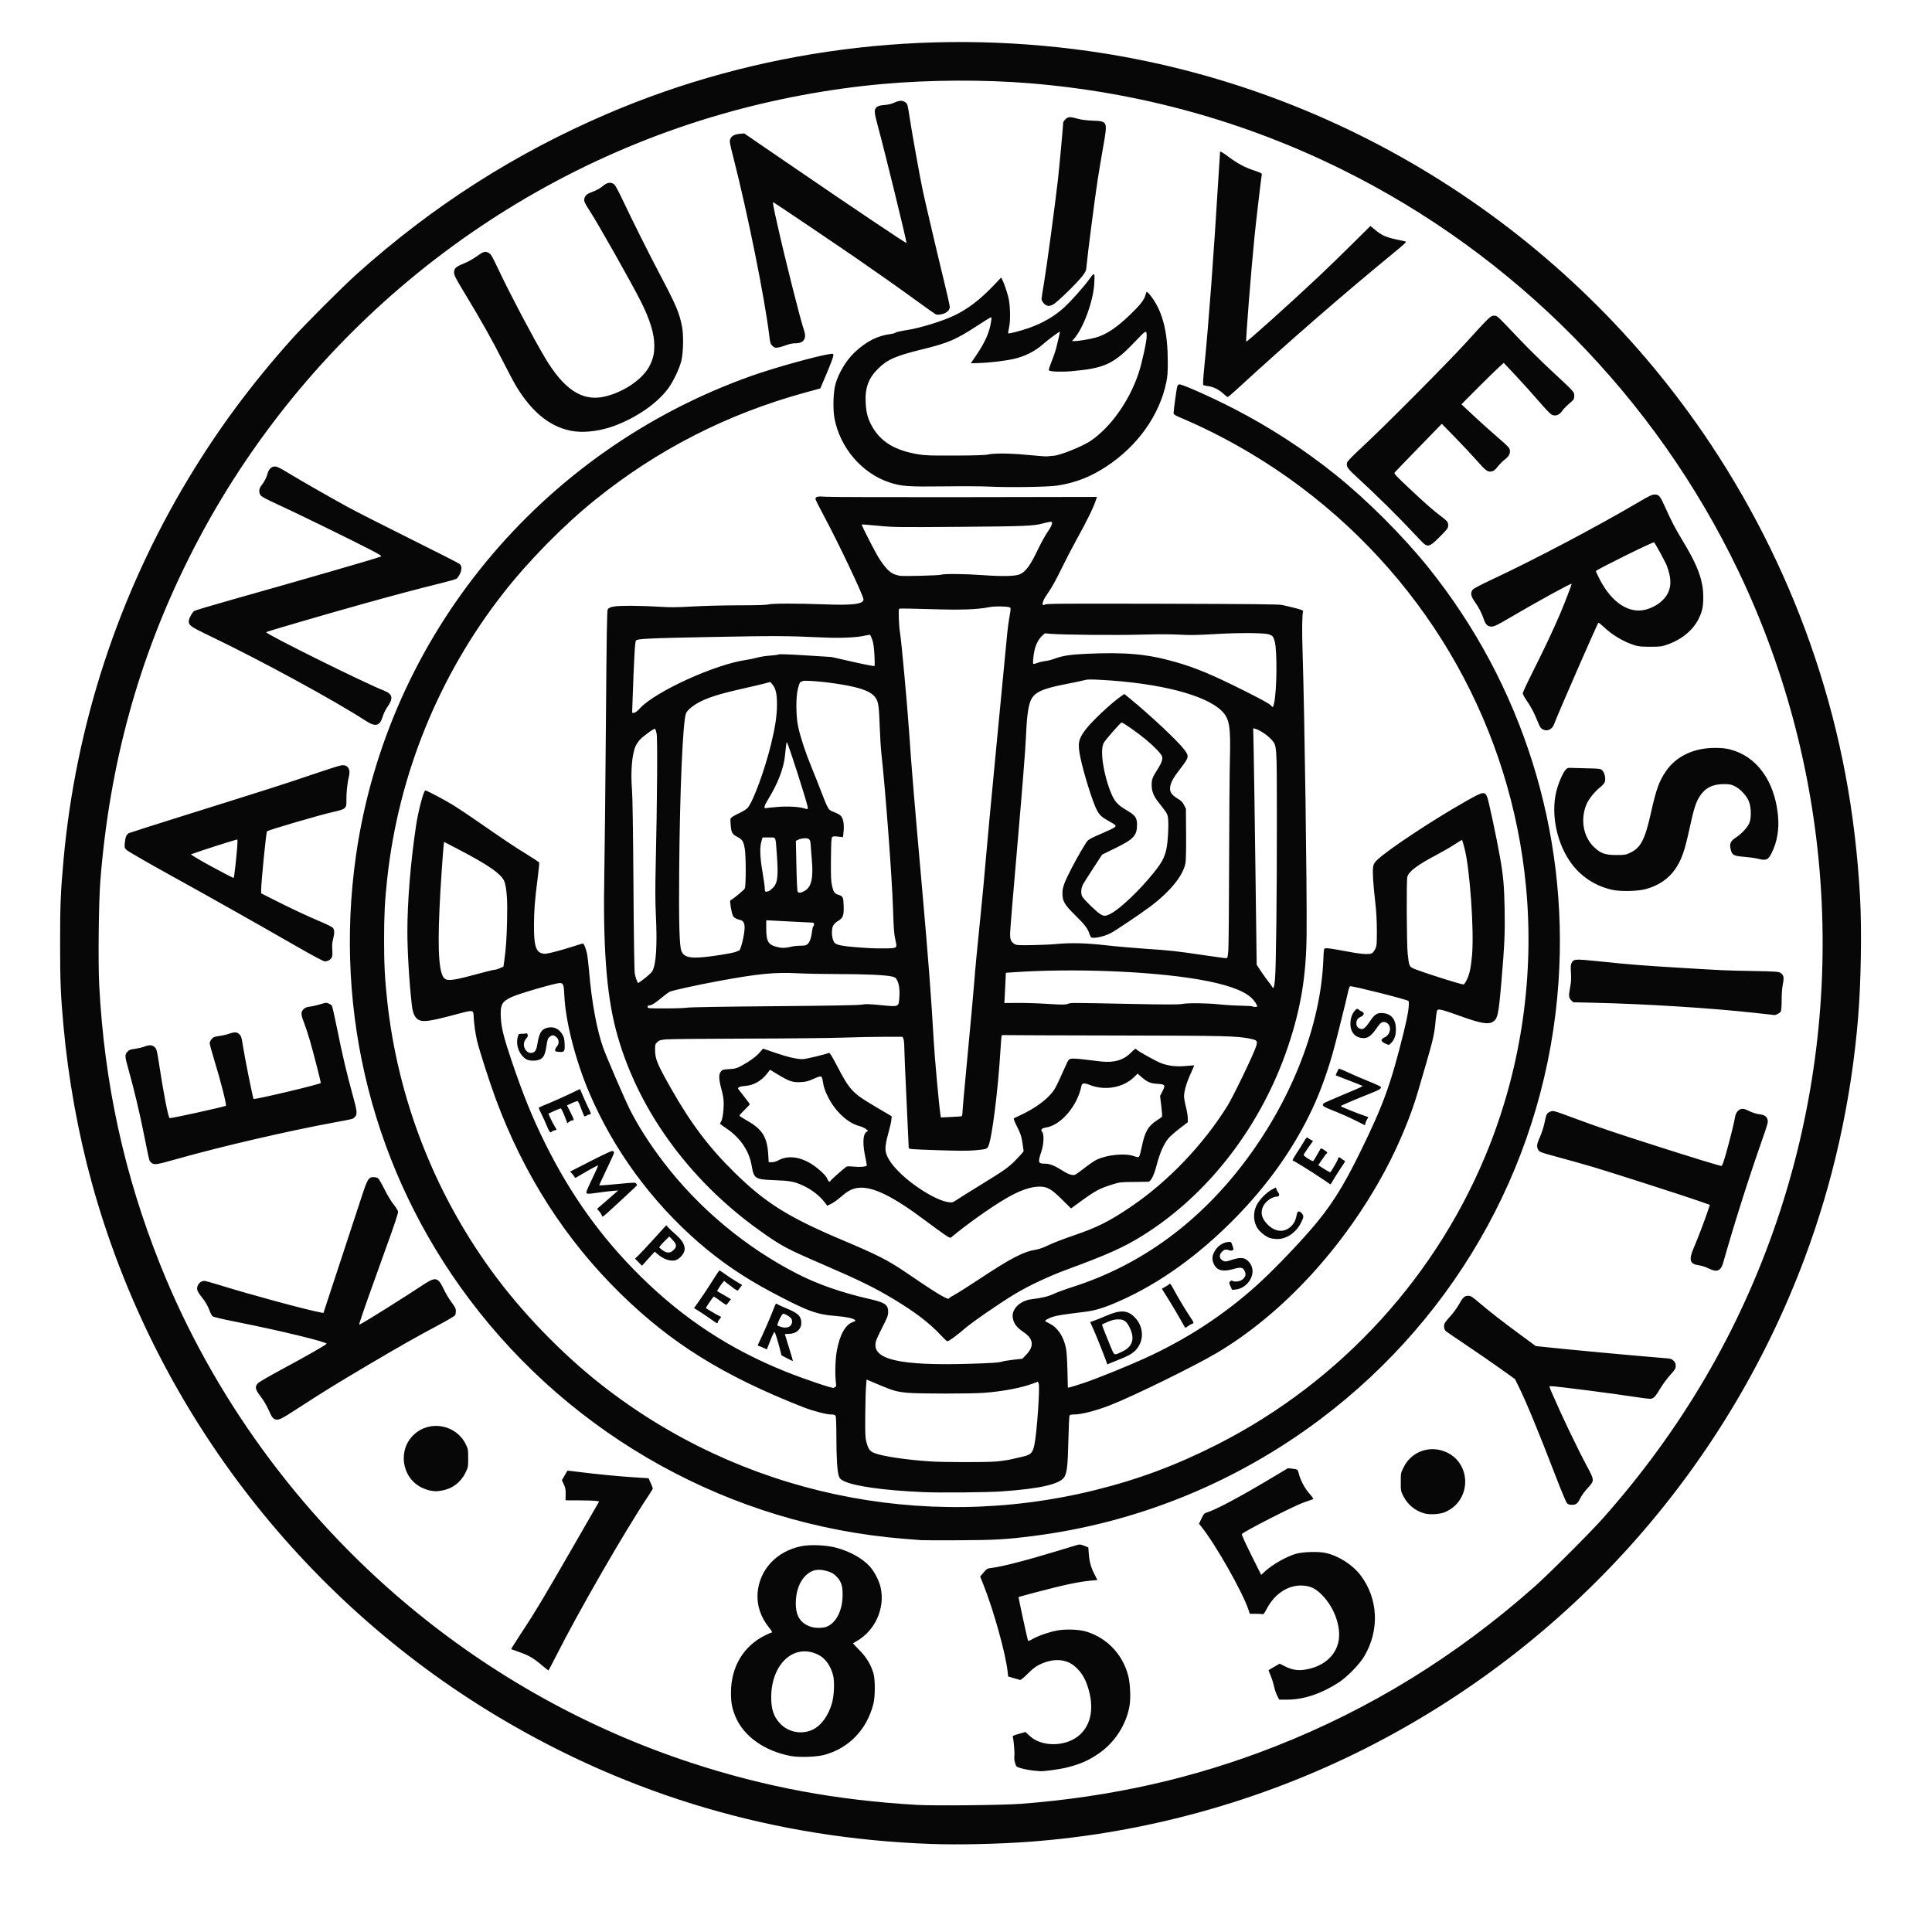 <svg xmlns="http://www.w3.org/2000/svg" width="448" height="444" viewBox="0 0 448 444" fill="none"><path d="M215.912 427.583C179.742 426.289 146.136 416.417 115.477 398.082C69.413 370.534 35.528 325.99 21.278 274.253C18.11 262.75 15.827 250.096 14.72 237.904C14.069 230.73 13.942 227.627 13.938 218.777C13.934 209.884 14.059 206.813 14.724 199.477C17.569 168.12 27.395 138.073 43.649 111.028C50.573 99.507 58.315 89.064 67.71 78.573C70.6 75.347 79.457 66.484 82.699 63.574C100.283 47.795 119.367 35.587 140.847 26.376C175.551 11.494 214.307 6.452 252.502 11.852C311.096 20.134 363.862 53.525 396.784 103.152C406.987 118.533 415.158 135.283 420.933 152.656C426.876 170.535 430.227 188.409 431.317 208.046C431.736 215.602 431.537 227.836 430.862 236C429.266 255.313 425.073 274.139 418.412 291.908C399.929 341.209 363.629 381.689 316.6 405.445C292.413 417.662 265.448 425.134 238.489 427.089C231.262 427.613 222.249 427.81 215.912 427.583ZM236.672 418.281C257.717 416.674 276.916 412.345 295.667 404.98C317.71 396.321 337.675 384.021 355.871 367.888C359.156 364.977 368.857 355.272 371.783 351.971C389.969 331.455 403.345 308.583 411.971 283.254C428.797 233.842 425.622 179.489 403.17 132.551C383.844 92.152 351.201 59.071 311.131 39.278C288.433 28.066 264.172 21.377 238.662 19.299C228.103 18.439 215.585 18.502 204.753 19.469C192.166 20.593 179.354 22.999 167.079 26.543C113.723 41.951 68.808 79.404 43.858 129.293C32.086 152.831 25.416 177.13 23.261 204.324C22.889 209.015 22.735 223.164 22.999 228.297C24.177 251.191 28.789 272.353 37.165 293.293C49.269 323.553 69.181 350.947 94.463 372.12C114.024 388.501 136.356 400.926 160.398 408.804C177.361 414.362 193.967 417.452 212.625 418.523C216.651 418.754 232.579 418.594 236.672 418.281ZM240.132 410.62C239.016 410.54 237.408 410.24 236.459 409.935C235.688 409.687 235.624 409.619 235.376 408.783C235.21 408.222 235.151 407.603 235.218 407.103C235.312 406.39 235.061 403.461 234.845 402.752C234.777 402.527 235.063 402.387 236.278 402.047L237.797 401.623L238.749 402.516C241.62 405.209 247.354 405.069 250.432 402.23C253.119 399.752 253.755 395.732 252.203 391.032C251.56 389.084 250.735 387.76 249.409 386.55C247.297 384.623 244.277 384.431 240.997 386.015C240.19 386.404 239.437 386.991 238.332 388.091C237.346 389.073 236.693 389.597 236.516 389.546C236.364 389.503 235.685 389.307 235.008 389.11L233.776 388.752L233.658 387.67C233.197 383.427 230.408 373.402 228.025 367.422L227.284 365.563L228.078 364.634C228.826 363.758 228.929 363.697 229.874 363.587C232.308 363.303 238.165 361.79 245.409 359.576C247.502 358.936 249.496 358.332 249.84 358.234C250.36 358.087 250.626 358.122 251.416 358.442L252.365 358.828L252.47 360.246C252.61 362.145 252.977 363.475 253.797 365.063L254.48 366.385L253.145 366.502C250.257 366.754 246.841 367.474 240.219 369.225C238.03 369.803 236.214 370.299 236.182 370.327C236.132 370.37 238.097 379.467 238.34 380.316C238.417 380.588 238.542 380.557 239.496 380.029C240.905 379.248 243.221 378.449 245.102 378.094C247.154 377.707 250.285 377.831 251.983 378.366C256.754 379.871 260.305 383.614 261.599 388.503C262.064 390.259 262.23 393.63 261.939 395.432C261.225 399.865 258.472 404.127 254.663 406.696C252.319 408.278 250.414 409.102 247.327 409.869C245.598 410.298 241.745 410.814 241.084 410.704C240.988 410.688 240.56 410.65 240.132 410.62ZM183.374 407.189C177.249 406.027 172.463 402.627 170.554 398.082C169.736 396.134 169.484 394.774 169.501 392.388C169.542 386.493 172.385 381.731 177.346 379.247C178.122 378.858 178.867 378.541 179.003 378.541C179.148 378.541 178.857 378.054 178.298 377.362C176.399 375.01 175.483 372.267 175.67 369.488C176.036 364.041 180.054 359.699 185.8 358.539C187.874 358.12 191.496 358.266 193.776 358.86C197.053 359.713 200.027 361.364 201.719 363.269C202.816 364.503 203.901 366.649 204.234 368.242C205.232 373.015 202.907 378.117 198.611 380.579C198.183 380.825 197.812 381.039 197.787 381.055C197.762 381.071 198.428 381.778 199.267 382.625C200.902 384.276 201.904 385.919 202.528 387.974C202.957 389.387 202.962 393.34 202.536 395.047C201.042 401.046 196.818 405.433 191.086 406.942C189.265 407.421 185.271 407.549 183.374 407.189ZM188.502 401.05C190.464 400.083 192.078 397.853 192.913 394.953C193.433 393.151 193.559 389.913 193.168 388.419C192.597 386.237 191.381 384.546 189.804 383.742C184.28 380.922 178.907 385.664 178.832 393.426C178.805 396.262 179.373 398.01 180.838 399.601C182.777 401.706 185.951 402.306 188.502 401.05ZM191.562 377.255C193.819 376.449 195.343 373.55 195.389 369.973C195.417 367.727 195.073 366.676 193.937 365.539C193.299 364.901 192.863 364.642 191.954 364.361C189.815 363.7 188.344 363.953 186.957 365.221C185.423 366.624 184.553 368.949 184.532 371.703C184.509 374.752 185.62 376.461 188.145 377.26C189.055 377.548 190.749 377.545 191.562 377.255ZM296.159 393.209C295.906 392.71 295.572 391.717 295.416 391.003C295.26 390.289 294.904 389.165 294.624 388.505C294.344 387.845 294.133 387.292 294.155 387.276C294.177 387.259 294.767 386.916 295.465 386.512L296.734 385.778L297.973 386.404C299.494 387.173 300.855 387.417 302.398 387.196C306.535 386.606 309.445 384.31 310.3 380.964C311.142 377.665 309.574 372.945 306.636 369.937C305.062 368.325 303.912 367.758 302.028 367.665C298.718 367.502 295.569 369.548 293.751 373.045C293.236 374.035 292.969 374.384 292.782 374.312C292.64 374.258 291.914 374.213 291.168 374.213H289.812L289.513 373.312C288.139 369.174 281.901 358.162 278.593 354.035L278.028 353.33L278.606 352.122C279.14 351.008 279.243 350.897 279.934 350.69C281.913 350.097 287.598 347.063 294.784 342.767L298.659 340.449L299.65 340.561C300.195 340.623 300.716 340.723 300.807 340.783C300.898 340.844 301.069 341.28 301.186 341.752C301.558 343.256 302.493 345.017 303.604 346.309C304.644 347.518 304.667 347.564 304.282 347.702C304.063 347.781 303.144 348.107 302.24 348.426C299.977 349.224 288.77 354.948 287.972 355.712C287.864 355.816 288.641 357.552 290.125 360.53L292.447 365.185L293.361 364.349C295.139 362.723 298.44 360.866 300.597 360.277C302.223 359.833 305.715 359.74 307.365 360.097C310.363 360.744 313.618 362.816 315.477 365.26C319.611 370.693 319.94 378.035 316.321 384.114C315.233 385.943 312.361 388.883 310.458 390.118C306.405 392.748 302.301 394.119 298.485 394.118L296.618 394.118L296.159 393.209ZM125.473 385.994C123.617 384.431 122.521 383.81 120.241 383.028C119.337 382.718 118.567 382.44 118.53 382.411C118.493 382.382 119.554 380.701 120.886 378.675C124.142 373.727 125.82 370.928 132.901 358.635L138.933 348.163L138.28 348.043C137.921 347.977 136.168 347.919 134.384 347.913L131.14 347.903L131.166 346.547C131.187 345.419 131.116 345.026 130.742 344.208L130.292 343.226L130.922 342.146C131.269 341.552 131.563 341.048 131.575 341.025C131.587 341.003 132.798 341.138 134.266 341.325C138.282 341.838 143.287 342.325 147.036 342.566L150.39 342.782L150.886 343.888C151.158 344.496 151.381 345.067 151.381 345.157C151.381 345.247 150.927 345.999 150.372 346.828C145.025 354.813 134.13 373.716 128.927 384.036C128.003 385.868 127.209 387.362 127.161 387.355C127.113 387.348 126.354 386.736 125.473 385.994ZM213.663 357.141C213.139 357.106 211.232 356.956 209.424 356.807C169.509 353.536 132.826 333.259 108.752 301.163C86.661 271.708 77.319 235.097 82.54 198.439C89.784 147.591 125.264 104.547 174.27 87.154C179.483 85.304 189.673 82.465 192.402 82.103C193.247 81.99 193.248 81.991 193.235 82.489C193.228 82.763 192.547 84.58 191.721 86.527L190.221 90.067L186.674 91.039C168.678 95.971 152.497 104.232 138.06 115.858C130.669 121.81 122.549 130.062 116.653 137.613C101.722 156.737 92.419 179.627 89.794 203.701C89.236 208.816 89.061 212.219 89.061 217.912C89.061 223.624 89.236 227.006 89.801 232.187C92.249 254.631 100.553 276.153 113.844 294.505C120.777 304.077 130.085 313.745 139.444 321.095C171.661 346.395 213.861 355.418 253.837 345.554C263.904 343.07 272.702 339.792 282.172 334.995C311.006 320.391 333.667 295.517 345.424 265.565C352.842 246.666 355.765 225.993 353.875 205.788C350.439 169.04 331.632 135.527 301.855 113.089C293.279 106.628 283.573 101.012 273.911 96.924C272.466 96.312 272.138 96.106 272.138 95.811C272.139 95.078 272.845 89.981 273.003 89.563C273.098 89.313 273.305 89.132 273.495 89.132C274.285 89.132 281.161 92.207 286.237 94.83C294.563 99.133 302.485 104.287 309.766 110.139C317.015 115.965 325.426 124.38 331.241 131.626C353.007 158.743 363.74 192.903 361.399 227.605C358.686 267.838 338.62 304.694 306.133 329.121C286.562 343.835 263.54 353.172 239.354 356.202C233.136 356.981 230.762 357.117 222.572 357.162C218.195 357.186 214.186 357.176 213.663 357.141ZM330.285 350.93C328.136 350.325 326.399 348.894 325.402 346.906C324.834 345.774 324.817 345.679 324.817 343.654C324.817 341.591 324.824 341.553 325.468 340.251C327.344 336.452 331.789 334.966 335.629 336.854C340.601 339.297 341.211 346.283 336.75 349.675C336.277 350.035 335.465 350.489 334.945 350.685C333.684 351.161 331.511 351.275 330.285 350.93ZM363.351 348.552C363.15 348.338 361.998 345.593 360.791 342.451C356.866 332.232 353.909 325.065 352.188 321.594L351.287 319.776L347.827 317.305C345.924 315.946 342.381 313.503 339.955 311.876C337.529 310.249 335.416 308.806 335.26 308.669C334.884 308.338 334.733 307.508 334.947 306.944C335.042 306.693 335.645 305.926 336.286 305.239C336.928 304.552 337.832 303.312 338.297 302.485C339.25 300.785 339.588 300.476 340.497 300.476C341.051 300.476 341.382 300.688 343.028 302.093C345.384 304.105 348.397 306.447 352.744 309.646L356.104 312.118L357.415 312.267C362.006 312.787 379.41 314.407 386.224 314.949C387.424 315.044 387.662 315.12 388.084 315.543C388.455 315.914 388.569 316.192 388.569 316.728C388.569 317.355 388.435 317.577 387.284 318.856C386.577 319.641 385.585 320.978 385.078 321.828C383.819 323.941 383.4 324.363 382.57 324.361C382.206 324.36 380.702 324.17 379.227 323.938C374.17 323.144 360.73 321.423 359.56 321.421C359.197 321.42 359.207 321.474 359.875 323.022C362.14 328.271 365.729 335.774 368.037 340.086C369.747 343.28 369.748 343.34 368.171 345.042C367.514 345.751 366.76 346.773 366.496 347.313C365.837 348.661 365.495 348.942 364.519 348.942C363.911 348.942 363.628 348.848 363.351 348.552ZM214.009 345.996C204.928 345.592 198.051 344.627 195.647 343.42C194.913 343.051 194.709 342.846 194.514 342.28C194.145 341.21 193.946 338.024 193.943 333.136C193.941 330.392 193.871 328.538 193.761 328.333C193.622 328.072 193.395 327.998 192.735 327.998C191.635 327.998 188.434 327.16 186.242 326.297C167.716 319.01 155.68 311.528 143.875 299.961C131.122 287.466 121.501 272.456 114.971 254.867C113.612 251.206 111.183 243.663 110.635 241.4C110.246 239.794 109.91 237.371 109.817 235.498C109.75 234.162 109.678 234.156 105.851 235.185C99.826 236.806 98.146 237.055 97.065 236.487C96.222 236.045 95.711 234.949 95.505 233.144C94.9 227.835 94.468 220.733 94.465 216.076C94.461 209.06 95.198 200.018 96.463 191.546C96.988 188.029 98.235 183.293 98.636 183.293C98.978 183.293 103.221 185.539 105.19 186.762C106.284 187.442 108.601 188.985 110.34 190.19C117.448 195.118 119.076 196.209 121.947 197.968C123.598 198.98 124.986 199.902 125.03 200.016C125.074 200.131 124.913 201.77 124.671 203.659C124.005 208.87 123.831 211.118 123.821 214.623C123.807 219.142 124.231 220.636 125.645 221.06C126.256 221.243 126.582 221.209 128.351 220.778C129.457 220.508 131.413 219.947 132.697 219.532C133.982 219.117 135.089 218.777 135.158 218.777C135.382 218.777 135.807 219.776 136.074 220.929C136.218 221.549 136.451 223.441 136.592 225.134C137.189 232.295 138.406 238.896 139.889 243.013C140.683 245.217 144.875 254.923 146.018 257.203C147.914 260.987 150.589 265.188 153.733 269.32C161.963 280.137 172.929 289.294 185.031 295.455C189.67 297.816 195.176 299.734 201.439 301.17C205.327 302.062 205.978 302.518 205.951 304.33C205.94 305.046 205.721 305.607 204.628 307.722C203.907 309.116 203.229 310.588 203.12 310.994C201.986 315.222 208.405 316.753 225.081 316.233C229.82 316.085 231.6 315.97 232.216 315.772C232.667 315.627 233.943 315.411 235.051 315.291L237.067 315.073L237.977 314.125C239.85 312.175 239.655 310.452 237.387 308.927C235.78 307.846 235.104 306.969 234.856 305.645C234.472 303.596 236.489 301.592 239.267 301.262C241.55 300.991 243.135 300.606 244.323 300.036C245.015 299.704 247.054 298.959 248.853 298.382C264.713 293.291 278.342 283.272 289.091 268.801C299.731 254.477 306.248 237.539 306.857 222.625C306.965 219.995 306.967 219.981 307.393 219.874C307.632 219.814 309.484 220.088 311.58 220.492C315.504 221.249 317.442 221.412 318.13 221.043C318.353 220.923 318.703 220.461 318.908 220.017C319.252 219.273 319.28 218.94 319.271 215.748C319.264 213.351 319.144 211.276 318.88 209.002C318.41 204.941 318.242 202.137 318.405 201.05C318.504 200.388 318.681 200.069 319.281 199.469C321.544 197.205 332.376 190.037 340.128 185.675C343.929 183.536 344.271 183.472 344.854 184.797C345.16 185.491 347.061 194.423 347.814 198.699C348.595 203.134 348.796 205.349 348.898 210.672C349.003 216.184 348.87 219.25 348.169 227.432C347.493 235.326 347.298 236.247 346.152 236.947C345.056 237.615 343.235 237.286 338.501 235.569C334.704 234.191 333.583 233.898 333.301 234.21C333.184 234.339 333.004 235.447 332.896 236.707C332.654 239.529 332.296 241.163 330.791 246.299C330.136 248.536 329.239 251.613 328.797 253.136C327.198 258.657 324.383 265.444 321.29 271.234C311.726 289.14 297.419 304.676 282.172 313.715C277.115 316.713 262.989 323.649 257.664 325.749C254.173 327.126 250.797 327.998 248.959 327.998C248.332 327.998 248.095 328.072 247.997 328.301C247.925 328.467 247.808 331.057 247.738 334.056C247.605 339.679 247.439 341.267 246.863 342.396C245.995 344.099 241.361 345.194 232.347 345.825C228.795 346.073 218.007 346.174 214.009 345.996ZM230.864 338.908C231.999 338.82 233.595 338.592 234.411 338.403C235.226 338.213 236.433 337.935 237.093 337.787C239.045 337.346 239.471 336.916 239.866 334.989C240.462 332.08 241.193 321.418 240.842 320.761L240.648 320.399L239.568 320.805C236.877 321.817 232.543 322.644 228.195 322.973C225.189 323.201 213.134 323.201 210.56 322.973C207.97 322.744 207.169 322.521 203.783 321.092L200.947 319.894L200.81 321.653C200.734 322.62 200.656 325.631 200.637 328.344C200.606 332.62 200.642 333.426 200.91 334.397C201.375 336.084 201.686 336.509 202.775 336.944C204.65 337.693 209.973 338.488 215.739 338.879C218.738 339.083 228.367 339.101 230.864 338.908ZM193.702 321.594C193.915 321.594 193.934 321.413 193.819 320.512C193.593 318.746 193.695 315.19 194.025 313.347C194.715 309.485 196.03 307.13 197.826 306.537C198.307 306.378 198.411 306.277 198.27 306.108C197.948 305.72 196.172 305.337 193.854 305.157C189.299 304.803 187.209 304.026 178.82 299.573C172.542 296.24 167.177 292.59 162.108 288.2C151.075 278.648 142.219 266.532 136.606 253.309C133.436 245.841 131.14 236.873 130.866 230.894C130.749 228.334 130.614 227.951 129.828 227.951C128.789 227.951 120.435 230.37 118.685 231.177C116.342 232.258 115.974 232.962 116.14 236.049C116.264 238.363 116.86 240.74 118.624 245.953C121.269 253.769 123.392 259.012 126.3 264.906C132.284 277.036 139.424 286.997 148.639 296.071C158.582 305.861 169.324 312.902 182.176 318.053C186.648 319.845 193.328 322.095 193.391 321.83C193.421 321.7 193.562 321.594 193.702 321.594ZM182.522 314.97L181.225 314.294L180.861 312.881C180.284 310.642 179.757 308.98 179.59 308.877C179.505 308.824 179.073 309.71 178.629 310.845L177.822 312.91L176.928 312.493C176.437 312.264 175.936 312.076 175.815 312.075C175.667 312.074 175.736 311.796 176.03 311.217C176.7 309.893 178.515 305.758 179.187 304.025C179.944 302.069 179.874 302.164 180.335 302.467C180.55 302.608 181.491 303.035 182.427 303.416C185.07 304.492 185.809 305.222 185.809 306.76C185.809 308.243 184.601 309.304 182.914 309.304C182.413 309.304 182.003 309.343 182.003 309.39C182.003 309.438 182.435 310.849 182.963 312.526C183.491 314.203 183.9 315.592 183.872 315.611C183.843 315.631 183.236 315.343 182.522 314.97ZM183.226 307.476C183.695 307.051 183.816 306.254 183.486 305.751C183.209 305.327 182.045 304.631 181.615 304.631C181.268 304.631 179.979 307.382 180.316 307.403C180.34 307.404 180.671 307.521 181.052 307.663C181.856 307.962 182.776 307.883 183.226 307.476ZM164.682 305.784C163.861 305.197 162.682 304.406 162.06 304.025L160.93 303.332L162.383 301.276C163.183 300.145 164.479 298.18 165.264 296.909C166.05 295.638 166.754 294.596 166.829 294.595C166.905 294.593 167.411 294.92 167.954 295.322C168.497 295.725 169.652 296.487 170.52 297.018L172.099 297.982L171.731 298.425C171.529 298.669 171.286 298.993 171.19 299.145C171.043 299.381 170.789 299.246 169.46 298.227L167.903 297.032L167.471 297.549C167.233 297.833 166.868 298.362 166.66 298.724L166.281 299.383L167.89 300.319L169.499 301.255L169.134 301.708C168.933 301.957 168.69 302.284 168.595 302.435C168.447 302.67 168.222 302.56 167.038 301.682C166.277 301.118 165.598 300.654 165.53 300.652C165.387 300.649 163.605 303.245 163.693 303.329C163.89 303.516 166.704 305.158 166.976 305.244C167.289 305.343 167.283 305.377 166.87 305.869C166.629 306.154 166.433 306.499 166.433 306.634C166.433 307.005 166.299 306.94 164.682 305.784ZM148.064 292.687L147.254 291.871L148.119 291.024C148.594 290.558 149.97 289.092 151.177 287.765C152.384 286.438 153.626 285.075 153.937 284.736L154.503 284.119L154.975 284.646C155.235 284.935 156.011 285.667 156.701 286.271C158.26 287.638 158.918 288.826 158.731 289.934C158.573 290.873 157.404 292.094 156.5 292.263C155.292 292.49 153.831 291.967 152.506 290.835L151.814 290.243L151.209 290.905C150.875 291.269 150.214 292.002 149.738 292.535L148.873 293.504L148.064 292.687ZM156.174 289.884C156.986 289.096 156.94 288.546 155.974 287.528L155.204 286.716L153.993 287.914C153.327 288.573 152.825 289.182 152.878 289.267C152.93 289.352 153.288 289.65 153.674 289.929C154.64 290.629 155.42 290.615 156.174 289.884ZM139.527 281.771C139.465 281.574 139.196 281.165 138.93 280.862L138.446 280.311L140.113 278.879C141.03 278.091 142.13 277.132 142.558 276.747L143.337 276.048L141.953 276.165C141.192 276.23 139.596 276.424 138.406 276.597C136.689 276.847 136.198 276.867 136.024 276.698C135.847 276.526 136.095 275.881 137.29 273.405C138.108 271.711 138.737 270.285 138.688 270.236C138.615 270.163 135.861 271.683 133.842 272.911C133.435 273.158 133.327 273.17 133.258 272.977C133.211 272.846 132.957 272.497 132.693 272.201L132.213 271.664L137.065 269.193C140.828 267.277 141.969 266.767 142.151 266.917C142.28 267.025 142.385 267.208 142.385 267.325C142.385 267.442 141.772 268.815 141.021 270.376C140.271 271.937 139.497 273.584 139.301 274.037L138.945 274.859L139.497 274.859C139.801 274.859 141.684 274.701 143.682 274.509C147.123 274.177 147.327 274.175 147.534 274.459C147.655 274.623 147.733 274.805 147.708 274.862C147.682 274.919 146.231 276.285 144.483 277.898C139.283 282.694 139.713 282.358 139.527 281.771ZM126.824 261.141C126.506 260.356 125.945 259.111 125.579 258.376C125.212 257.64 124.912 256.978 124.912 256.904C124.912 256.83 125.399 256.583 125.993 256.356C127.406 255.816 131.684 253.908 133.24 253.124C133.912 252.785 134.485 252.532 134.512 252.562C134.54 252.592 134.845 253.305 135.192 254.146C135.538 254.987 136.092 256.212 136.422 256.868C137.107 258.229 137.142 258.415 136.715 258.415C136.546 258.415 136.228 258.541 136.008 258.695C135.789 258.849 135.551 258.907 135.481 258.825C135.41 258.742 135.086 257.944 134.76 257.052C134.434 256.159 134.072 255.392 133.954 255.347C133.837 255.301 133.231 255.503 132.608 255.795L131.476 256.325L132.26 257.886C133.139 259.637 133.178 259.8 132.721 259.8C132.543 259.8 132.21 259.947 131.981 260.128L131.565 260.455L130.899 258.743C130.533 257.801 130.136 257.03 130.016 257.03C129.897 257.03 129.206 257.301 128.48 257.632L127.161 258.233L127.598 259.22C127.838 259.763 128.266 260.584 128.549 261.045C128.832 261.505 129.064 261.914 129.064 261.952C129.064 261.991 128.831 262.074 128.547 262.136C128.263 262.199 127.986 262.322 127.931 262.41C127.677 262.822 127.356 262.454 126.824 261.141ZM122.057 245.635C120.387 244.616 119.531 242.338 120.077 240.37C120.25 239.747 120.287 239.721 121.013 239.721C121.429 239.721 121.883 239.678 122.021 239.625C122.372 239.49 122.522 240.345 122.195 240.616C122.059 240.729 121.837 241.037 121.7 241.301C120.998 242.659 122.107 244.455 123.441 244.12C124.148 243.942 124.404 243.456 124.674 241.777C125.08 239.253 125.732 238.423 127.46 238.228C128.596 238.1 129.66 238.675 130.35 239.789C130.778 240.48 130.868 240.831 130.927 242.026C131.015 243.823 130.882 244.016 129.626 243.915C128.856 243.853 128.718 243.789 128.718 243.494C128.718 243.303 128.92 242.906 129.168 242.612C129.731 241.942 129.65 241.045 128.974 240.457C128.407 239.964 127.992 239.964 127.418 240.458C127.029 240.793 126.927 241.097 126.708 242.573C126.418 244.522 126.055 245.262 125.186 245.674C124.375 246.059 122.719 246.038 122.057 245.635ZM251.464 320.636C254.37 319.665 261.829 316.642 265.65 314.885C275.343 310.431 283.681 304.983 291.402 298.061C294.683 295.12 299.944 289.711 303.702 285.417C308.47 279.969 311.374 275.419 315.576 266.81C320.832 256.044 322.499 251.432 325.491 239.375C326.494 235.337 326.908 232.609 326.596 232.109C326.406 231.805 313.479 228.543 313.076 228.697C312.955 228.744 312.758 229.237 312.638 229.794C312.09 232.337 309.641 242.129 309.009 244.309C307.353 250.019 305.667 254.445 303.449 258.904C299.351 267.145 293.714 274.969 286.67 282.196C278.152 290.936 268.931 297.578 259.607 301.693C256.05 303.263 254.059 303.881 251.55 304.191C246.366 304.834 245.268 305.004 244.161 305.341C243.151 305.649 242.148 306.248 242.391 306.4C242.433 306.426 242.857 306.642 243.333 306.88C245.211 307.817 246.555 309.775 247.136 312.42C247.333 313.315 247.452 314.971 247.52 317.751L247.618 321.784L248.157 321.673C248.453 321.611 249.941 321.145 251.464 320.636ZM256.386 315.313C255.674 313.363 254.011 309.241 253.394 307.895L252.787 306.572L253.855 306.188C254.443 305.977 255.547 305.531 256.308 305.196C259.733 303.69 261.396 303.743 263.072 305.409C265.001 307.328 265.35 310.193 263.919 312.363C263.16 313.514 262.147 314.201 259.87 315.108C258.863 315.51 257.755 315.963 257.408 316.114L256.778 316.39L256.386 315.313ZM260.114 313.47C262.628 312.315 263.234 310.456 261.949 307.843C261.212 306.346 260.615 305.925 259.249 305.939C258.481 305.947 257.862 306.098 256.87 306.518C256.133 306.831 255.529 307.121 255.529 307.163C255.529 307.302 256.744 310.39 257.547 312.296C258.438 314.406 258.257 314.323 260.114 313.47ZM273.715 305.951C273.118 304.869 271.906 302.825 271.021 301.409L269.413 298.835L270.126 298.431C270.519 298.208 270.961 297.917 271.109 297.784C271.346 297.571 271.456 297.689 272.048 298.793C273.046 300.652 274.849 303.683 275.805 305.107C276.889 306.723 276.922 306.822 276.432 306.972C276.211 307.039 275.782 307.28 275.48 307.507C275.177 307.734 274.9 307.919 274.864 307.919C274.828 307.919 274.311 307.034 273.715 305.951ZM285.336 298.283C284.986 297.528 284.977 297.434 285.228 297.156C285.445 296.916 285.576 296.892 285.852 297.04C286.395 297.33 287.666 297.114 288.17 296.645C288.824 296.036 288.96 295.544 288.667 294.843C288.268 293.887 287.77 293.767 286.151 294.235C283.599 294.972 282.22 294.65 281.492 293.145C280.988 292.103 281.034 291.223 281.649 290.15C282.351 288.925 283.551 288.107 284.82 287.989C285.476 287.928 285.481 287.932 285.791 288.843C286.09 289.723 286.091 289.765 285.792 289.925C285.592 290.032 285.32 290.029 285.026 289.918C284.289 289.637 283.906 289.714 283.37 290.251C282.709 290.912 282.689 291.659 283.32 292.155C283.882 292.598 284.278 292.604 285.485 292.189C287.546 291.479 288.606 291.555 289.487 292.475C290.517 293.551 290.73 294.99 290.069 296.41C289.404 297.839 288.011 298.867 286.531 299.022L285.718 299.107L285.336 298.283ZM294.384 287.049C293.656 286.782 292.811 286.191 292.098 285.449C290.719 284.014 290.402 281.547 291.342 279.559C291.961 278.249 293.597 276.554 294.931 275.842L295.839 275.356L296.024 275.843C296.126 276.111 296.322 276.455 296.461 276.608C296.761 276.94 296.609 277.455 296.21 277.456C294.997 277.46 293.44 278.551 292.875 279.792C292.263 281.135 292.528 282.392 293.695 283.684C295.645 285.843 298.025 285.981 299.693 284.031C300.238 283.394 300.458 282.85 300.763 281.393C300.893 280.775 301.404 280.766 301.882 281.373C302.36 281.981 302.337 282.225 301.686 283.529C300.545 285.814 298.336 287.332 296.185 287.309C295.567 287.302 294.756 287.185 294.384 287.049ZM306.035 272.978C303.801 271.479 300.169 269.237 299.742 269.093C299.653 269.063 300.044 268.342 300.611 267.492C301.179 266.641 301.948 265.421 302.321 264.78C302.915 263.761 303.034 263.645 303.269 263.85C303.417 263.978 303.749 264.192 304.008 264.324L304.479 264.564L303.363 266.12C302.75 266.975 302.27 267.753 302.297 267.849C302.381 268.138 304.3 269.351 304.489 269.234C304.586 269.173 304.976 268.565 305.355 267.881C305.734 267.197 306.11 266.536 306.19 266.412C306.304 266.238 306.497 266.293 307.056 266.66C307.796 267.144 307.906 267.315 307.601 267.504C307.504 267.564 307.034 268.192 306.556 268.901L305.687 270.189L307.022 271.044C307.755 271.515 308.413 271.864 308.482 271.821C308.656 271.714 310.198 269.068 310.201 268.872C310.203 268.785 310.273 268.604 310.359 268.469C310.485 268.269 310.614 268.309 311.061 268.686C311.362 268.939 311.717 269.147 311.849 269.147C311.999 269.147 311.791 269.575 311.302 270.275C310.868 270.895 310.068 272.134 309.523 273.028L308.533 274.653L306.035 272.978ZM314.222 259.779C312.963 259.149 310.766 258.176 309.341 257.616C306.816 256.624 306.515 256.414 306.871 255.892C306.941 255.789 308.905 254.91 311.236 253.939C315.563 252.136 316.045 251.913 315.902 251.781C315.858 251.74 314.459 251.184 312.793 250.546C311.128 249.907 309.748 249.367 309.725 249.345C309.703 249.322 309.836 249.007 310.022 248.643C310.207 248.279 310.382 247.911 310.411 247.825C310.439 247.74 311.435 248.127 312.623 248.687C313.811 249.247 316.009 250.193 317.508 250.79C319.006 251.387 320.231 251.964 320.23 252.073C320.224 252.504 319.887 252.705 317.724 253.566C313.909 255.084 310.89 256.379 310.89 256.498C310.89 256.616 314.8 258.196 316.34 258.701C316.816 258.857 317.231 259.005 317.262 259.031C317.293 259.057 317.186 259.281 317.023 259.53C316.86 259.778 316.679 260.194 316.62 260.453L316.513 260.925L314.222 259.779ZM321.096 241.914C320.13 241.45 320.12 240.988 321.067 240.548C322.681 239.799 322.748 237.415 321.166 237.018C320.539 236.861 320.052 237.183 319.363 238.21C317.949 240.315 317.068 240.907 315.682 240.685C314.644 240.519 313.908 239.988 313.476 239.096C312.942 237.992 313.055 236.124 313.723 234.983C314.27 234.05 314.737 233.727 315.03 234.081C315.138 234.211 315.462 234.416 315.749 234.535C316.449 234.825 316.372 235.382 315.579 235.756C314.805 236.121 314.523 236.533 314.523 237.304C314.523 237.976 314.839 238.38 315.527 238.59C316.117 238.77 316.645 238.337 317.645 236.855C318.771 235.185 319.306 234.835 320.606 234.918C322.624 235.048 323.696 236.36 323.689 238.694C323.685 240.107 323.367 241.026 322.6 241.842C322.076 242.399 322.103 242.398 321.096 241.914ZM340.118 227.215C340.777 225.874 341.092 224.383 341.352 221.374C341.838 215.757 340.837 201.527 339.626 196.824C339.348 195.746 339.084 194.827 339.04 194.783C338.996 194.739 338.269 195.165 337.425 195.73C336.58 196.295 334.605 197.44 333.035 198.273C328.595 200.63 326.686 202.07 326.335 203.324C326.107 204.142 326.185 219.161 326.429 221.287C326.763 224.207 326.765 224.209 328.331 224.805C331.161 225.881 338.678 228.25 339.382 228.286C339.495 228.292 339.826 227.81 340.118 227.215ZM106.141 226.995C106.902 226.85 109.043 226.312 110.899 225.8C112.754 225.288 114.467 224.869 114.705 224.868C114.943 224.868 115.499 224.704 115.941 224.505L116.745 224.143L116.942 222.715C117.328 219.914 117.478 217.766 117.584 213.498C117.696 209.007 117.527 206.278 117.035 204.621C116.501 202.821 113.505 200.69 106.115 196.855L102.975 195.225L102.872 196.053C102.815 196.508 102.615 199.14 102.426 201.901C101.515 215.223 101.492 222.485 102.351 225.502C102.855 227.274 103.45 227.508 106.141 226.995ZM99.756 345.643C99.29 345.565 98.397 345.25 97.772 344.942C93.069 342.625 92.173 336.101 96.074 332.574C99.79 329.214 105.796 330.389 108.007 334.909C108.54 335.999 108.563 336.135 108.563 338.132C108.563 340.193 108.556 340.232 107.913 341.535C106.81 343.769 104.824 345.251 102.407 345.644C101.165 345.845 100.961 345.845 99.756 345.643ZM63.542 329C63.33 328.897 62.992 328.455 62.79 328.016C61.738 325.726 61.342 325.026 60.387 323.769C59.163 322.158 59.052 321.563 59.82 320.747C60.081 320.469 62.424 319.1 65.026 317.704C70.649 314.688 75.657 311.834 75.734 311.604C75.872 311.189 64.926 308.534 54.771 306.52C51.433 305.858 49.482 305.393 49.282 305.211C49.111 305.056 48.808 304.492 48.61 303.958C48.144 302.704 47.61 301.797 46.633 300.596C46.199 300.063 45.797 299.391 45.739 299.101C45.531 298.06 46.371 297.015 47.414 297.015C47.618 297.015 49.302 297.486 51.155 298.062C58.127 300.229 71.299 303.792 74.395 304.348L75.001 304.457L78.798 292.903C80.887 286.549 83.159 279.637 83.847 277.543C85.232 273.33 85.461 272.955 86.65 272.955C87.004 272.955 87.453 273.067 87.649 273.204C87.845 273.341 88.518 274.49 89.145 275.757C89.796 277.072 90.696 278.571 91.241 279.248C91.766 279.901 92.242 280.65 92.3 280.911C92.378 281.267 91.601 283.605 89.214 290.196C86.161 298.626 83.94 304.914 83.459 306.493C83.235 307.227 83.235 307.23 83.615 307.027C85.305 306.124 93.29 301.113 98.243 297.848C101.016 296.02 101.578 296.156 102.914 298.972C103.374 299.942 104.191 301.314 104.729 302.021C105.532 303.074 105.709 303.428 105.709 303.98C105.709 304.35 105.631 304.798 105.537 304.974C105.443 305.151 103.944 306.054 102.207 306.981C96.463 310.046 92.691 312.181 85.536 316.414C77.643 321.085 75.339 322.506 69.224 326.472C64.857 329.305 64.502 329.463 63.542 329ZM218.074 309.521C215.529 306.796 212.199 304.251 207.348 301.325C202.863 298.619 199.344 296.889 190.909 293.246C182.245 289.502 181.176 288.929 176.094 285.299C159.494 273.441 147.49 256.662 142.816 238.783C140.608 230.339 139.797 219.31 140.135 202.333C140.219 198.097 140.381 182.714 140.495 168.148C140.661 146.843 140.746 141.593 140.929 141.295C141.322 140.656 142.638 140.457 146.364 140.472C148.22 140.48 151.139 140.578 152.852 140.691C155.415 140.859 156.792 140.848 160.637 140.631C163.206 140.486 168.033 140.365 171.363 140.363C175.518 140.36 177.663 140.293 178.197 140.15C179.092 139.911 185.035 139.907 191.172 140.14C197.818 140.394 200.297 140.073 200.227 138.97C200.166 138.026 194.531 126.132 191.153 119.82C190.022 117.706 189.096 115.866 189.096 115.73C189.096 115.147 189.556 115.047 191.563 115.193C192.632 115.271 207.198 115.311 223.931 115.282L254.354 115.23L254.232 115.639C253.72 117.359 252.188 120.525 249.678 125.048C248.675 126.857 247.044 130.005 246.055 132.044C244.932 134.356 243.839 136.33 243.15 137.29C242.035 138.844 241.552 139.953 241.858 140.259C241.959 140.36 242.131 140.329 242.314 140.178C242.564 139.97 246.552 139.944 269.396 139.998C289.95 140.048 296.436 140.113 297.266 140.279C297.861 140.399 299.223 140.72 300.292 140.994C301.793 141.378 302.22 141.551 302.165 141.751C301.927 142.622 301.886 146.153 302.054 151.402C302.504 165.46 303.076 205.624 302.982 216.527C302.899 226.23 301.663 233.747 298.702 242.577C292.521 261.005 280.269 276.956 264.958 286.508C260.595 289.23 256.73 290.963 247.312 294.424C243.253 295.915 238.537 298.133 235.375 300.038C231.753 302.219 225.419 306.589 223.653 308.123C221.795 309.738 219.988 311.046 219.655 311.019C219.547 311.01 218.835 310.336 218.074 309.521ZM220.093 301.027C220.124 300.95 220.754 300.555 221.492 300.149C222.231 299.744 224.592 298.247 226.741 296.823C234.424 291.73 237.275 290.246 240.313 289.757C241.017 289.643 242.056 289.265 243.156 288.722C244.11 288.251 246.74 287.237 249.002 286.468C254.411 284.63 257.26 283.201 262.223 279.837C270.848 273.99 279.004 265.467 284.628 256.425C285.986 254.241 290.749 244.348 291.276 242.616C291.659 241.357 291.532 241.198 289.862 240.854C286.772 240.218 284.382 240.161 259.076 240.116C245.469 240.092 233.895 240.052 233.356 240.026C232.817 240.001 232.333 240.024 232.281 240.076C232.229 240.128 232.104 241.569 232.004 243.278C231.449 252.737 229.998 264.21 229.149 265.853C228.845 266.442 228.636 266.501 226.032 266.738C224.489 266.879 222.258 266.871 217.339 266.709C211.528 266.516 210.721 266.456 210.721 266.217C210.72 266.067 210.487 261.037 210.202 255.04C209.917 249.042 209.684 243.496 209.684 242.715C209.684 241.934 209.593 241.097 209.483 240.854L209.282 240.414L205.028 240.416C202.688 240.417 198.399 240.503 195.497 240.608C192.595 240.712 182.513 240.815 173.093 240.835C163.673 240.856 155.29 240.937 154.464 241.014C153.166 241.137 152.889 241.222 152.431 241.64C151.931 242.098 151.901 242.198 151.901 243.404C151.901 245.547 152.365 246.676 155.58 252.357C160.19 260.501 164.437 266.126 170.349 271.918C177.552 278.974 182.84 282.279 195.411 287.586C203.45 290.979 205.905 292.229 210.03 295.03C215.442 298.705 217.061 299.762 218.401 300.493C219.65 301.174 219.989 301.281 220.093 301.027ZM218.8 286.114C217.978 285.544 216.039 284.128 214.49 282.967C207.166 277.478 202.546 275.186 199.276 275.42C197.759 275.529 196.643 276.08 194.994 277.536C194.289 278.159 193.286 278.877 192.765 279.132L191.819 279.595L191.455 279.088C190.244 277.398 188.29 275.854 186.117 274.868C184.163 273.982 183.184 273.8 179.668 273.668C175.042 273.496 174.823 273.356 174.286 270.227C173.709 266.861 171.634 263.813 168.466 261.677C167.633 261.116 166.952 260.617 166.952 260.568C166.952 260.52 167.06 260.308 167.193 260.097C167.535 259.554 167.817 257.686 167.816 255.978C167.815 254.903 167.679 254.021 167.298 252.617C166.657 250.256 166.622 249.096 167.174 248.455C167.532 248.038 167.711 247.988 169.12 247.906C170.515 247.825 170.802 247.745 171.969 247.117C173.831 246.114 175.284 245.05 176.168 244.038L176.938 243.157L179.723 244.114C182.626 245.111 184.765 245.609 186.131 245.603C186.794 245.6 191.296 244.525 192.21 244.151C192.407 244.071 192.839 244.753 193.987 246.953C197.055 252.833 197.605 253.425 202.872 256.541L206.773 258.848L206.687 259.713C206.64 260.189 206.391 261.319 206.134 262.223C205.372 264.91 205.18 266.282 205.432 267.254C205.772 268.563 206.702 269.952 208.386 271.662C211.738 275.067 217.284 278.456 220.038 278.783C220.816 278.875 220.966 278.828 221.901 278.196C222.461 277.819 224.67 276.434 226.811 275.12C233.103 271.256 233.838 270.737 235.677 268.849C236.605 267.897 237.364 267.033 237.364 266.928C237.364 266.823 237.238 265.936 237.083 264.956C236.846 263.452 236.655 262.88 235.852 261.278C235.241 260.058 234.975 259.356 235.107 259.312C235.219 259.275 236.143 258.835 237.16 258.334C239.726 257.071 241.94 255.539 243.329 254.066C244.552 252.77 244.756 252.4 246.877 247.644C247.754 245.677 247.801 245.611 248.412 245.494C248.767 245.426 250.061 245.503 251.377 245.672C252.662 245.837 254.445 246.049 255.341 246.144C258.373 246.466 260.512 245.833 262.245 244.102C263.149 243.199 263.402 243.044 263.516 243.325C263.64 243.629 268.228 246.184 269.351 246.575C271.151 247.202 272.864 247.385 275.033 247.184C276.053 247.09 276.901 247.027 276.917 247.045C276.934 247.063 276.559 247.934 276.084 248.982C275.12 251.108 274.558 253.052 274.563 254.245C274.565 254.682 274.759 255.776 274.995 256.675C275.232 257.574 275.425 258.744 275.425 259.275V260.24L273.493 261.708C272.431 262.515 271.252 263.565 270.872 264.041C269.83 265.35 268.931 267.41 268.23 270.099C267.588 272.562 266.896 273.949 266.27 274.028C266.119 274.047 264.595 274.07 262.882 274.078C259.992 274.093 259.656 274.128 258.211 274.574C254.985 275.569 254.091 276.041 250.56 278.612L248.357 280.215L246.268 278.149C243.776 275.684 242.84 275.151 241.013 275.159C238.951 275.167 236.367 276.079 233.291 277.885C229.642 280.025 224.261 283.848 220.568 286.922C220.333 287.117 220.081 287.002 218.8 286.114ZM192.556 273.838C192.556 273.713 195.129 271.412 196.195 270.584C196.389 270.434 196.885 270.418 198.04 270.527C199.432 270.657 200.717 270.559 200.973 270.303C201.021 270.256 200.901 269.486 200.707 268.592C199.986 265.262 200.058 263.09 200.909 262.48L201.293 262.204L200.784 261.791C200.504 261.564 199.774 261.242 199.161 261.077C196.518 260.361 193.639 257.657 191.995 254.347C191.272 252.893 191.042 252.211 190.827 250.893C190.577 249.352 190.538 249.338 188.699 250.149C187.352 250.743 186.88 250.863 185.636 250.928C183.82 251.024 182.981 250.741 180.372 249.158L178.559 248.058L177.925 248.889C176.612 250.612 174.75 251.679 172.84 251.804C171.509 251.891 170.921 252.174 171.233 252.578C171.323 252.694 171.954 253.503 172.634 254.374C173.315 255.245 173.872 256.004 173.872 256.06C173.872 256.117 173.327 256.698 172.661 257.353C171.995 258.008 171.45 258.612 171.451 258.695C171.451 258.779 172.276 259.315 173.282 259.885C176.768 261.861 177.894 263.677 178.141 267.719L178.249 269.493H178.98C179.429 269.493 180.002 269.332 180.467 269.074C182.981 267.683 186.329 268.334 189.444 270.818C190.905 271.984 191.659 272.81 191.904 273.515C192.057 273.953 192.556 274.201 192.556 273.838ZM251.54 270.792C252.565 269.984 253.824 269.131 254.337 268.896C256.833 267.753 260.834 267.365 262.882 268.068C263.674 268.341 263.97 268.377 264.13 268.223C264.245 268.112 264.534 267.061 264.773 265.886C265.469 262.458 266.219 261.13 268.173 259.865C268.822 259.445 269.4 259.025 269.458 258.932C269.515 258.838 269.437 257.721 269.283 256.45L269.003 254.138L269.558 253.047C270.303 251.578 270.198 251.431 268.313 251.316C266.712 251.219 266.001 250.899 264.547 249.624L263.79 248.96L262.946 249.783C260.422 252.242 256.183 252.976 252.657 251.565C251.397 251.06 250.902 251.123 250.767 251.806C249.849 256.435 246.004 260.943 242.534 261.459C241.562 261.604 241.225 261.979 241.647 262.446C242.138 262.988 242.057 265.257 241.485 266.983C240.625 269.58 240.702 269.839 242.326 269.839C243.438 269.839 244.595 270.302 246.441 271.486C247.692 272.288 248.713 272.622 249.272 272.412C249.494 272.329 250.514 271.6 251.54 270.792ZM222.962 258.839C223.093 258.798 223.178 258.462 223.178 257.978C223.178 257.541 223.721 251.483 224.384 244.515C225.048 237.547 225.714 230.249 225.864 228.297C226.168 224.358 226.463 221.238 227.487 211.161C227.869 207.401 228.343 202.299 228.541 199.824C228.738 197.348 229.908 184.847 231.141 172.043C232.373 159.238 233.466 147.866 233.569 146.771C233.672 145.676 233.912 143.932 234.102 142.894C234.361 141.472 234.396 140.976 234.242 140.881C233.768 140.588 230.702 140.53 229.406 140.788C226.591 141.351 222.8 141.475 215.511 141.243C211.722 141.123 208.569 141.078 208.504 141.144C208.285 141.365 208.425 145.115 208.717 146.858C209.039 148.775 210.385 163.481 210.808 169.706C211.378 178.095 211.911 184.526 213.834 206.211C215.259 222.28 215.954 231.401 216.516 241.366C216.739 245.331 217.779 256.729 218.084 258.551L218.179 259.119L220.462 259.013C221.718 258.954 222.843 258.876 222.962 258.839ZM159.354 233.66C159.919 233.553 167.907 233.419 179.495 233.322C192.774 233.211 199.045 233.099 199.822 232.958C200.747 232.791 201.523 232.811 204.192 233.069C208.406 233.476 208.344 233.496 208.515 231.669C208.687 229.824 208.529 228.308 208.071 227.4C207.738 226.74 207.593 226.628 206.833 226.44C205.405 226.088 200.775 225.876 194.373 225.87C191.042 225.867 186.877 225.787 185.117 225.694C179.649 225.403 175.794 225.781 166.346 227.535C161.425 228.449 155.877 229.675 155.282 229.98C154.992 230.129 154.171 230.735 153.458 231.328C151.883 232.636 151.075 233.142 150.56 233.143C150.286 233.144 150.17 233.247 150.17 233.49C150.17 233.826 150.286 233.836 154.294 233.836C156.561 233.836 158.839 233.757 159.354 233.66ZM291.514 233.398C291.514 232.984 290.896 232.054 290.177 231.383C288.25 229.588 284.178 228.18 277.76 227.088C266.522 225.177 248.618 224.501 234.742 225.466L233.244 225.57L233.141 227.756C233.084 228.958 233.007 230.537 232.969 231.264L232.901 232.587L235.954 232.563C237.634 232.549 240.775 232.649 242.935 232.785C246.335 232.998 246.963 232.998 247.607 232.785C248.457 232.502 247.699 232.502 262.104 232.792C270.096 232.953 273.192 232.959 273.974 232.817C275.49 232.541 279.611 232.58 282.71 232.898C284.174 233.049 286.477 233.187 287.828 233.206C289.178 233.224 290.34 233.296 290.408 233.365C290.552 233.508 291.514 233.537 291.514 233.398ZM295.646 227.086C295.904 224.409 296.101 207.713 296.085 189.871C296.07 172.057 296.138 172.971 294.696 171.366C293.878 170.455 291.996 169.218 291.097 168.998L290.594 168.875L290.703 173.791C290.764 176.495 290.946 188.832 291.109 201.208L291.404 223.71L292.438 225.268C293.007 226.125 293.76 227.176 294.111 227.605C294.463 228.033 294.847 228.567 294.965 228.792C295.302 229.433 295.458 229.042 295.646 227.086ZM149.519 226.844C150.305 226.234 151.084 225.504 151.249 225.221C152.143 223.683 152.429 219.268 152.087 212.251C151.93 209.021 151.923 206.01 152.059 200.083C152.395 185.487 152.49 171.192 152.259 170.098C152.144 169.552 151.975 169.06 151.884 169.003C151.655 168.861 149.051 170.761 148.31 171.61C147.978 171.991 147.566 172.614 147.395 172.994C146.549 174.878 146.206 178.921 146.543 183.034C146.682 184.734 146.801 192.41 146.887 205.276C146.968 217.376 147.087 225.259 147.195 225.799C147.38 226.721 147.839 227.951 147.996 227.951C148.047 227.951 148.732 227.453 149.519 226.844ZM284.827 220.422C284.907 219.47 284.992 210.278 285.014 199.997C285.037 189.715 285.119 178.927 285.195 176.024C285.399 168.323 285.092 166.577 283.219 164.773C279.434 161.128 268.862 158.409 255.589 157.669C252.769 157.511 252.137 157.522 251.35 157.743C250.842 157.886 249.166 158.242 247.625 158.534C241.539 159.689 239.704 160.556 238.921 162.649C238.364 164.138 238.074 166.531 237.886 171.177C237.787 173.622 236.98 183.809 235.979 195.237C235.025 206.137 234.236 215.658 234.225 216.393C234.203 217.857 234.406 218.359 235.24 218.905C235.654 219.176 236.105 219.204 239.26 219.161C241.215 219.133 243.787 219.017 244.976 218.901C248.236 218.584 251.972 218.678 256.394 219.188C258.535 219.436 262.584 219.795 265.391 219.987C271.647 220.414 272.489 220.506 278.885 221.452C281.692 221.867 284.144 222.195 284.334 222.18C284.645 222.155 284.696 221.974 284.827 220.422ZM252.999 217.323C252.891 217.204 252.745 216.917 252.674 216.687C252.264 215.364 251.565 214.424 249.46 212.363C246.828 209.786 246.365 209.003 246.362 207.125C246.36 205.755 246.766 204.656 248.561 201.167C249.636 199.079 251.658 195.599 252.109 195.061C252.485 194.613 253.129 194.272 255.536 193.245C256.817 192.699 258.086 192.095 258.355 191.904C258.96 191.476 258.885 191.386 257.086 190.382C255.432 189.459 254.923 188.979 254.305 187.761C253.307 185.796 251.243 179.179 250.515 175.615C249.864 172.429 250.047 171.411 251.656 169.274C253.188 167.238 257.626 163.063 260.026 161.398L260.714 160.921L261.959 161.938C266.644 165.765 273.132 171.85 274.569 173.763C275.804 175.408 275.775 175.545 273.61 178.36C272.035 180.408 271.46 181.471 271.333 182.571C271.211 183.635 271.689 184.347 273.089 185.191C273.904 185.681 274.22 186.001 274.56 186.675L274.992 187.534L275.035 193.333C275.059 196.611 275.003 199.545 274.906 200.083C274.38 203.008 271.376 206.722 266.691 210.24C264.408 211.954 258.616 215.842 257.512 216.401C255.9 217.217 253.369 217.734 252.999 217.323ZM257.626 211.829C259.832 210.652 264.296 206.393 267.486 202.42C269.343 200.108 269.944 199.022 270.417 197.123C270.858 195.353 271.084 190.383 270.775 189.248C270.583 188.544 270.42 188.3 268.592 185.978C267.457 184.536 267.041 183.437 267.052 181.909C267.061 180.688 267.268 180.167 268.509 178.246C269.298 177.024 269.635 176.067 269.485 175.469C269.331 174.859 267.718 173.154 265.734 171.506C263.833 169.927 260.438 167.542 260.091 167.542C259.832 167.542 256.305 171.565 255.917 172.302C255.019 174.011 255.883 179.699 257.7 184.035C258.465 185.86 259.258 186.726 261.192 187.845C263.229 189.025 263.661 189.612 263.66 191.201C263.657 193.76 262.894 194.587 258.607 196.681L255.578 198.161L253.497 201.343C252.353 203.093 251.287 204.776 251.128 205.083C250.669 205.971 250.592 207.19 250.951 207.885C251.3 208.561 254.214 211.397 255.161 211.982C255.998 212.5 256.415 212.474 257.626 211.829ZM165.049 221.725C168.177 221.303 170.379 220.887 170.838 220.63C171.032 220.522 171.268 220.431 171.363 220.428C171.755 220.414 172.661 216.694 172.661 215.102C172.661 214.036 172.36 213.5 171.67 213.339C170.688 213.109 170.215 212.829 169.954 212.324C169.616 211.67 169.145 208.844 169.362 208.771C169.865 208.602 172.538 206.391 172.712 206.001C173.002 205.348 172.986 198.307 172.691 196.724C172.38 195.053 172.142 194.685 170.972 194.061C169.748 193.408 169.559 193.055 169.426 191.166C169.327 189.761 169.328 189.754 169.826 189.403C170.101 189.209 170.91 188.781 171.625 188.452C172.354 188.117 173.126 187.615 173.382 187.311C174.685 185.762 177.315 178.592 178.803 172.534C179.745 168.699 180.153 165.989 180.168 163.474C180.183 160.9 179.884 159.579 179.085 158.684L178.601 158.142L177.231 158.507C176.478 158.707 174.101 159.265 171.948 159.747C165.493 161.191 162.39 162.332 160.291 164.032C159.574 164.613 159.187 165.073 159.04 165.519C158.322 167.696 157.648 183.332 157.495 201.381C157.389 213.936 157.537 219.42 158.016 220.551C158.669 222.095 160.294 222.366 165.049 221.725ZM207.689 219.636C207.928 219.397 207.919 219.213 207.601 217.819C207.314 216.555 207.217 215.239 207.078 210.728C206.864 203.728 205.317 183.071 204.388 174.812C204.244 173.527 204.058 170.528 203.977 168.148C203.801 163.037 203.645 162.3 202.511 161.208C201.427 160.164 199.131 159.389 195.151 158.723C190.981 158.025 185.982 157.634 185.982 158.006C185.982 158.121 185.913 158.173 185.829 158.121C185.57 157.961 185.352 158.397 185.011 159.753C184.526 161.682 184.562 166.118 185.082 168.52C185.613 170.971 186.818 174.63 188.16 177.866C188.786 179.375 189.878 182.129 190.586 183.986C191.55 186.512 191.992 187.459 192.345 187.75C192.604 187.963 192.879 188.139 192.956 188.139C193.033 188.14 193.528 188.344 194.055 188.594C194.83 188.96 195.076 189.185 195.338 189.762C195.674 190.502 195.763 191.916 195.565 193.362L195.459 194.132L194.337 193.997C193.462 193.891 193.16 193.915 192.97 194.106C192.774 194.302 192.718 195.304 192.684 199.25C192.649 203.455 192.687 204.339 192.953 205.472C193.288 206.901 193.513 207.2 194.489 207.513C195.471 207.829 195.574 208.061 195.635 210.104C195.701 212.317 195.474 212.902 194.286 213.584C193.826 213.849 193.384 214.276 193.205 214.63C192.662 215.706 192.898 218.06 193.615 218.709C194.083 219.133 195.569 219.42 198.405 219.635C201.86 219.897 202.848 219.938 205.31 219.919C206.965 219.906 207.481 219.845 207.689 219.636ZM183.328 219.556C183.876 219.413 184.882 219.296 185.563 219.296C186.552 219.296 186.892 219.225 187.255 218.939C187.754 218.546 188.139 217.417 188.328 215.791C188.392 215.244 188.513 214.796 188.597 214.796C188.681 214.796 188.75 214.601 188.75 214.363C188.75 213.979 188.677 213.93 188.101 213.927C187.745 213.925 185.467 213.81 183.041 213.671C180.615 213.532 178.415 213.417 178.154 213.415L177.678 213.411L177.679 215.186C177.681 218.494 178.132 219.167 180.706 219.703C181.444 219.857 182.373 219.805 183.328 219.556ZM186.603 206.574C188.174 205.653 188.628 203.625 188.24 199.247C188.122 197.922 188.009 196.458 187.987 195.994C187.925 194.666 187.687 194.371 186.674 194.371C186.205 194.371 185.535 194.508 185.185 194.674L184.548 194.977L184.673 200.773C184.75 204.376 184.865 206.652 184.978 206.788C185.255 207.122 185.789 207.052 186.603 206.574ZM178.211 206.661C178.298 206.661 178.681 206.379 179.063 206.034C180.33 204.888 180.527 203.378 180.119 197.92C179.809 193.778 180.016 194.198 178.287 194.198H176.826L176.56 195.095C176.144 196.496 176.226 198.8 176.813 202.219C177.098 203.882 177.332 205.549 177.332 205.923C177.332 206.678 177.455 206.89 177.813 206.753C177.945 206.702 178.124 206.661 178.211 206.661ZM187.275 187.058C186.896 185.268 182.982 173.051 182.522 172.223C182.372 171.954 182.342 172.139 182.021 175.255C181.72 178.171 180.382 181.654 178.189 185.225C177.13 186.948 177.003 187.568 177.745 187.382C177.946 187.331 179.123 187.208 180.36 187.109C182.616 186.927 185.29 187.067 186.415 187.426C187.319 187.714 187.406 187.677 187.275 187.058ZM148.398 164.235C152.024 160.317 165.919 154.004 173.093 153.014C173.759 152.923 174.888 152.685 175.602 152.486C176.316 152.287 177.678 152.077 178.629 152.02C179.581 151.963 180.452 151.844 180.566 151.754C180.696 151.652 183.001 151.731 186.794 151.969L192.816 152.347L197.73 153.462C200.433 154.074 202.707 154.513 202.783 154.437C202.859 154.36 202.85 153.159 202.762 151.767C202.646 149.934 202.501 148.97 202.239 148.267C202.039 147.733 201.821 147.263 201.753 147.221C201.685 147.179 201.165 147.253 200.596 147.386C198.625 147.846 194.906 148.007 190.705 147.815C182.277 147.43 179.831 147.42 164.941 147.707C150.552 147.984 147.727 148.116 147.473 148.527C147.221 148.936 147.044 152.118 146.645 163.431L146.579 165.292H147C147.293 165.292 147.718 164.971 148.398 164.235ZM295.468 162.932C296.096 159.925 296.173 150.888 295.589 148.762C295.268 147.591 295.137 147.426 294.282 147.117C293.227 146.735 287.437 146.695 281.739 147.031C277.584 147.275 275.946 147.302 273.522 147.166C271.573 147.056 268.43 147.053 264.699 147.157C258.935 147.318 246.322 147.208 243.679 146.974L242.295 146.852L241.678 147.408C240.867 148.14 240.198 149.4 239.892 150.769C239.602 152.071 239.447 153.851 239.615 153.955C239.679 153.995 240.114 153.886 240.581 153.712C241.048 153.538 241.866 153.347 242.4 153.287C242.934 153.227 243.873 152.989 244.487 152.758C246.332 152.063 248.169 151.775 251.81 151.611C261.113 151.19 266.091 151.649 272.656 153.534C277.403 154.896 281.268 156.521 288.957 160.388C292.537 162.188 294.399 163.22 294.666 163.55C294.883 163.82 295.111 163.991 295.172 163.931C295.233 163.87 295.367 163.421 295.468 162.932ZM218.16 133.274C219.052 133.012 223.615 133.059 228.032 133.374C232.415 133.688 235.389 133.623 236.423 133.19C237.841 132.598 238.89 131.166 240.724 127.321C241.419 125.865 242.426 124.046 242.963 123.28C243.574 122.407 243.938 121.709 243.938 121.411C243.938 120.958 243.907 120.94 243.289 121.04C242.933 121.097 242.231 121.259 241.731 121.399C239.723 121.961 237.408 122.053 222.399 122.167C207.948 122.276 207.2 122.266 203.628 121.917C201.583 121.718 199.871 121.587 199.824 121.627C199.701 121.731 202.769 127.736 203.805 129.418C204.288 130.203 205.111 131.308 205.635 131.873C206.559 132.872 207.208 133.225 208.646 133.51C209.403 133.66 217.53 133.459 218.16 133.274ZM396.267 294.161C395.543 293.799 394.621 293.497 393.973 293.41C391.832 293.12 391.541 292.175 392.739 289.398C393.602 287.398 395.157 283.333 395.927 281.06L396.495 279.386L393.959 278.496C390.539 277.296 373.341 271.77 369.412 270.609C367.677 270.097 364.369 269.165 362.059 268.538C356.982 267.159 356.96 267.151 356.625 266.503C356.274 265.824 356.382 265.215 357.163 263.47C357.516 262.68 357.958 261.284 358.145 260.368C358.559 258.342 358.677 258.108 359.44 257.789C360.18 257.48 359.998 257.43 365.473 259.45C371.085 261.521 374.184 262.569 383.638 265.596C392.353 268.387 398.783 270.358 399.165 270.358C399.346 270.358 399.651 269.543 400.218 267.546C401.14 264.294 402.153 260.21 402.33 259.032C402.478 258.044 403.072 257.287 403.818 257.138C404.242 257.053 404.648 257.165 405.594 257.628C406.272 257.96 407.246 258.281 407.772 258.345C409.118 258.511 409.625 258.812 409.854 259.585C410.034 260.19 409.944 260.524 408.498 264.646C405.414 273.435 402.065 284.013 399.559 292.878C399.038 294.722 398.113 295.083 396.267 294.161ZM35.277 269.761C35.029 269.621 34.742 269.29 34.641 269.024C34.539 268.758 34.014 266.283 33.474 263.524C32.485 258.473 31.06 252.463 29.767 247.897C28.933 244.949 28.912 244.57 29.544 243.885C29.95 243.446 30.215 243.345 31.344 243.194C32.072 243.097 33.081 242.855 33.587 242.656C34.673 242.228 35.409 242.307 35.978 242.912C36.3 243.256 36.442 243.809 36.784 246.069C37.92 253.572 39.032 259.281 39.358 259.281C40.032 259.281 51.056 256.861 52.37 256.425C52.622 256.342 51.209 250.758 49.667 245.741C49.09 243.863 48.618 242.131 48.618 241.892C48.618 241.653 48.832 241.218 49.093 240.925C49.503 240.466 49.742 240.37 50.809 240.236C51.491 240.151 52.501 239.922 53.052 239.728C54.416 239.248 54.945 239.274 55.521 239.851C55.933 240.264 56.035 240.59 56.295 242.318C56.687 244.919 58.636 254.657 58.798 254.821C59.019 255.045 74.395 251.398 74.395 251.122C74.395 250.794 72.648 244.004 71.887 241.376C71.455 239.885 70.831 237.98 70.5 237.141C69.757 235.262 69.734 234.665 70.378 234.021C70.751 233.648 71.092 233.512 71.892 233.416C72.46 233.348 73.531 233.103 74.272 232.873C75.474 232.498 75.68 232.478 76.175 232.685C76.481 232.813 76.825 233.031 76.94 233.17C77.055 233.309 77.619 235.776 78.192 238.653C79.332 244.37 80.459 249.155 81.819 254.056C82.826 257.68 82.893 258.41 82.282 259.022C81.8 259.504 82.058 259.435 77.682 260.243C66.78 262.254 51.387 265.823 41.092 268.728C36.483 270.029 35.931 270.127 35.277 269.761ZM406.907 234.868C396.477 233.729 381.867 232.811 369.634 232.524L364.8 232.41L364.314 231.925C363.739 231.349 363.712 230.936 364.11 228.83C364.316 227.734 364.36 226.881 364.277 225.573C364.189 224.175 364.219 223.695 364.421 223.304C364.914 222.351 365.181 222.334 370.772 222.917C377.691 223.637 380.874 223.892 389.261 224.396C400.001 225.041 399.796 225.031 406.312 225.156C411.731 225.259 412.428 225.305 412.851 225.582C413.619 226.086 413.734 226.625 413.414 228.211C413.239 229.076 413.134 230.459 413.134 231.9C413.135 233.222 413.056 234.354 412.948 234.555C412.777 234.875 411.772 235.424 411.454 235.371C411.38 235.359 409.334 235.132 406.907 234.868ZM68.772 219.448C58.286 213.434 49.538 208.502 39.621 203.017C34.34 200.096 29.756 197.457 29.433 197.154C28.849 196.604 28.847 196.597 28.949 195.383C29.052 194.148 29.34 193.475 29.89 193.185C30.056 193.097 36.424 191.072 44.041 188.685C63.721 182.517 65.997 181.788 72.579 179.547C75.814 178.445 78.783 177.506 79.178 177.46C80.661 177.287 81.353 178.357 80.899 180.12C80.542 181.506 80.283 183.976 80.327 185.582C80.378 187.438 80.172 187.627 77.423 188.239C74.23 188.949 62.207 192.467 61.914 192.776C61.706 192.994 60.563 204.501 60.557 206.426L60.555 207.143L63.453 208.615C67.319 210.578 71.523 212.548 74.482 213.781C75.814 214.337 77.04 214.957 77.206 215.159C77.583 215.617 77.591 216.426 77.23 217.8C77.031 218.56 76.98 219.248 77.052 220.208C77.117 221.073 77.081 221.711 76.951 221.996C76.712 222.521 75.986 222.933 75.312 222.927C75.005 222.923 72.612 221.651 68.772 219.448ZM54.575 200.862C54.994 197.001 55.155 194.82 55.029 194.676C54.947 194.581 46.368 197.319 44.303 198.1C44.159 198.154 46.182 199.358 49.06 200.934C51.814 202.44 54.118 203.625 54.18 203.566C54.242 203.507 54.42 202.29 54.575 200.862ZM373.864 206.337C370.072 205.507 366.802 203.424 364.493 200.369C361.046 195.807 359.573 188.96 360.877 183.553C361.304 181.781 362.313 179.372 362.945 178.614C363.38 178.093 363.524 178.029 364.195 178.059C364.613 178.079 366.344 178.125 368.043 178.163C371.065 178.23 371.141 178.241 371.565 178.665C372.102 179.203 372.386 180.536 372.129 181.316C372.017 181.655 371.572 182.155 370.952 182.636C369.868 183.479 368.463 185.217 367.963 186.333C366.368 189.894 367.096 194.085 369.733 196.528C371.235 197.918 372.235 198.26 374.815 198.263C376.73 198.266 376.972 198.228 377.929 197.78C380.468 196.593 381.421 194.776 382.846 188.4C384.065 182.946 384.718 181.144 386.328 178.793C388.676 175.364 392.762 173.427 397.646 173.427C399.187 173.427 400.129 173.521 401.127 173.773C407.325 175.341 411.48 181.024 412.28 189.028C412.605 192.276 412.106 195.235 410.795 197.842C410.001 199.42 409.518 199.618 407.651 199.128C407.099 198.983 405.676 198.784 404.488 198.687C402.069 198.488 401.691 198.302 401.372 197.154C400.957 195.661 401.203 195.077 402.654 194.114C403.793 193.358 405.012 192.073 405.55 191.064C406.13 189.976 406.128 187.306 405.546 185.841C405.02 184.517 403.555 182.938 402.267 182.305C401.413 181.885 401.081 181.822 399.728 181.822C397.121 181.822 395.396 182.701 394.116 184.682C393.268 185.995 392.731 187.676 391.851 191.775C390.634 197.441 389.901 199.506 388.316 201.728C386.799 203.855 384.488 205.391 381.649 206.16C379.728 206.679 375.833 206.768 373.864 206.337ZM357.778 169.147C357.255 168.881 357.083 168.612 356.474 167.102C355.694 165.171 355.035 163.939 353.879 162.249C353.452 161.626 353.103 160.951 353.103 160.75C353.103 160.548 354.224 158.158 355.593 155.438C358.027 150.605 360.276 145.831 361.756 142.357C362.819 139.864 364.511 135.452 364.434 135.375C364.277 135.218 356.691 139.378 350.335 143.105C347.148 144.974 346.508 145.288 345.865 145.293C344.946 145.301 344.462 144.82 344.014 143.45C343.597 142.177 342.892 140.827 341.958 139.511C341.028 138.201 340.91 137.374 341.555 136.676C341.769 136.445 343.657 135.455 345.751 134.478C355.74 129.811 370.237 122.168 379.962 116.441C382.434 114.985 383.072 114.682 383.677 114.673C384.683 114.659 384.944 114.972 386.13 117.62C387.606 120.915 388.406 122.442 390.327 125.636C392.998 130.075 394.168 132.739 394.724 135.65C395.046 137.331 395.038 140.027 394.708 141.326C393.758 145.064 390.833 148.001 386.579 149.485C385.313 149.927 384.982 149.968 382.687 149.971C380.734 149.973 379.948 149.903 379.14 149.654C376.583 148.868 373.934 147.311 371.92 145.41C371.272 144.799 370.698 144.341 370.646 144.394C370.362 144.678 361.176 165.713 360.356 167.956C359.92 169.149 358.798 169.667 357.778 169.147ZM381.834 141.302C384.096 140.637 386.027 139.137 386.806 137.441C387.594 135.721 387.504 133.846 386.505 131.177C386.176 130.298 383.9 126.131 383.546 125.759C383.37 125.575 370.057 132.153 370.057 132.423C370.057 132.525 370.451 133.373 370.931 134.309C373.761 139.821 377.881 142.464 381.834 141.302ZM84.911 167.206C77.627 162.469 60.297 153.035 48.618 147.447C44.222 145.344 43.777 145.03 43.774 144.039C43.773 143.472 44.571 141.977 45.038 141.671C45.257 141.527 49.285 140.325 53.99 138.999C70.34 134.391 86.82 129.621 88.188 129.101C88.63 128.933 88.487 128.835 85.634 127.343C81.829 125.352 67.83 118.522 63.928 116.752C62.311 116.018 60.794 115.228 60.559 114.997C59.993 114.442 59.973 113.405 60.514 112.723C61.252 111.793 61.798 110.765 62.034 109.862C62.325 108.751 62.92 108.172 63.773 108.172C64.224 108.172 64.974 108.535 66.748 109.614C69.678 111.397 76.555 115.333 80.71 117.606C82.422 118.543 88.873 121.823 95.045 124.896C101.217 127.968 106.405 130.607 106.573 130.76C107.103 131.24 107.139 132.013 106.677 133.022C106.448 133.523 106.078 134.05 105.855 134.194C105.632 134.337 104.009 134.805 102.249 135.233C97.829 136.307 90.805 138.174 83.824 140.129C74.901 142.627 61.87 146.433 61.712 146.587C61.389 146.901 84.396 158.318 88.977 160.117C91.12 160.959 91.291 161.915 89.699 164.146C89.368 164.61 88.934 165.526 88.736 166.181C88.08 168.34 87.071 168.611 84.911 167.206ZM330.44 126.276C330.202 126.14 328.905 124.834 327.558 123.375C324.591 120.16 318.876 114.511 315.184 111.144C312.391 108.597 312.124 108.227 312.37 107.244C312.443 106.955 313.741 105.627 315.969 103.562C320.991 98.907 335.628 84.188 339.872 79.525C345.422 73.427 345.65 73.207 346.443 73.207C347.195 73.207 346.904 72.937 352.56 78.879C354.306 80.713 357.342 83.712 359.306 85.543C365.275 91.107 365.04 90.852 365.04 91.768C365.04 92.368 364.947 92.64 364.651 92.904C364.437 93.096 363.902 93.572 363.463 93.962C363.024 94.353 362.449 94.984 362.185 95.364C361.583 96.233 360.719 96.549 359.895 96.201C359.545 96.054 358.42 94.894 356.815 93.026C355.424 91.408 353.029 88.748 351.492 87.116L348.698 84.147L347.57 85.157C346.95 85.712 344.742 87.874 342.663 89.96L338.884 93.755L341.712 96.4C343.267 97.855 345.764 100.099 347.262 101.385C349.531 103.336 350.002 103.822 350.093 104.307C350.25 105.145 349.901 105.82 348.926 106.564C348.457 106.921 347.724 107.66 347.295 108.205C346.688 108.979 346.381 109.222 345.899 109.313C344.965 109.488 344.526 109.168 342.458 106.809C341.426 105.631 339.176 103.229 337.457 101.472L334.332 98.276L328.969 103.787C326.02 106.817 323.509 109.421 323.39 109.574C323.204 109.812 323.656 110.303 326.677 113.141C330.639 116.863 332.162 118.202 334.184 119.737C335.689 120.881 335.803 121.035 335.803 121.938C335.803 122.448 335.565 122.759 333.888 124.446C331.842 126.505 331.323 126.78 330.44 126.276ZM229.319 112.834C227.797 112.754 223.126 112.731 218.939 112.783C210.606 112.888 209.03 112.776 206.308 111.887C199.893 109.792 194.786 103.849 193.496 96.975C193.098 94.853 193.228 90.786 193.752 88.991C194.5 86.424 196.251 83.528 198.128 81.752C200.883 79.146 203.474 77.83 206.611 77.442C207.062 77.386 207.529 77.245 207.649 77.127C207.769 77.01 209.012 76.736 210.411 76.519C213.391 76.058 218.63 74.439 221.284 73.159C224.431 71.642 227.304 69.454 230.337 66.264L232.154 64.354L232.486 65.016C232.868 65.776 233.484 67.597 233.843 69.025C234.263 70.7 234.346 74.316 233.999 75.877C233.835 76.613 233.739 77.254 233.785 77.3C233.923 77.438 236.639 76.734 238.562 76.062C241.819 74.924 244.583 73.308 246.822 71.234C248.464 69.713 251.41 66.394 252.63 64.692C253.818 63.034 253.893 63.105 253.748 65.738C253.527 69.772 251.235 76.059 249.098 78.495L248.573 79.092H249.261C250.104 79.092 252.657 78.66 254.059 78.28C256.457 77.629 258.954 75.969 262.084 72.944C264.404 70.701 265.303 69.558 265.589 68.488C265.71 68.037 265.855 67.668 265.913 67.668C266.082 67.668 266.854 68.557 267.418 69.399C269.731 72.853 270.777 77.311 270.79 83.766C270.796 86.377 270.729 87.291 270.431 88.717C268.84 96.327 263.787 103.414 256.567 108.165C252.876 110.594 249.389 111.949 245.149 112.603C243.006 112.933 233.761 113.068 229.319 112.834ZM244.457 105.665C246.016 105.522 251.156 103.429 252.924 102.217C257.603 99.01 261.867 92.985 264.021 86.535C264.79 84.233 265.908 79.12 265.894 77.967C265.875 76.431 265.818 76.458 263.171 79.247C258.271 84.409 256.141 85.399 248.473 86.076C246.087 86.287 243.525 86.191 243.212 85.878C243.139 85.805 243.423 84.89 243.843 83.844C244.263 82.797 244.725 81.475 244.87 80.906C245.351 79.014 245.822 76.938 245.779 76.896C245.698 76.814 242.935 78.856 242.058 79.645C240.058 81.444 237.66 82.662 234.958 83.252C232.887 83.705 229.263 84.128 226.963 84.187L225.125 84.234L226.425 82.312C228.474 79.284 229.497 76.923 229.837 74.436C229.948 73.625 229.928 73.515 229.692 73.606C229.542 73.663 228.19 74.51 226.688 75.487C221.604 78.794 219.931 79.514 213.911 80.991C207.699 82.514 205.766 83.36 203.613 85.493C201.34 87.746 200.531 90.019 200.747 93.546C200.875 95.642 201.217 96.987 202.001 98.479C204.024 102.33 207.317 104.406 212.884 105.342C214.529 105.619 215.692 105.658 221.464 105.637C226.307 105.618 228.422 105.548 229.163 105.381C230.542 105.071 234.152 105.104 237.97 105.462C241.631 105.805 242.519 105.867 242.987 105.81C243.177 105.787 243.839 105.722 244.457 105.665ZM133.334 100.035C128.038 99.381 123.489 95.875 119.663 89.5C119.128 88.608 117.745 86.004 116.589 83.714C114.222 79.023 111.516 74.207 107.816 68.101C105.661 64.544 105.298 63.842 105.288 63.215C105.272 62.244 105.728 61.823 107.589 61.088C108.385 60.773 109.631 60.09 110.357 59.568C112.095 58.32 112.449 58.203 113.259 58.608C113.85 58.904 114.036 59.223 115.825 62.995C118.458 68.546 123.557 78.193 126.346 82.9C130.721 90.283 134.991 93.113 140.065 91.992C144.648 90.98 149.237 87.815 150.736 84.631C151.487 83.038 151.729 81.924 151.724 80.079C151.717 77.398 150.729 74.151 148.663 70.022C146.501 65.697 138.448 51.443 136.568 48.612C135.894 47.597 135.465 46.769 135.465 46.483C135.465 45.596 135.911 45.045 136.941 44.66C138.339 44.137 139.113 43.713 139.948 43.015C140.855 42.258 141.77 42.174 142.457 42.786C142.698 43.002 143.582 44.647 144.433 46.465C146.336 50.527 150.426 58.719 152.784 63.192C156.831 70.867 157.516 72.465 158.151 75.717C158.538 77.695 158.453 81.797 157.987 83.679C157.52 85.566 156.056 88.608 154.851 90.194C152.239 93.633 147.633 96.812 142.472 98.74C139.457 99.865 135.965 100.361 133.334 100.035ZM283.642 91.261C282.619 90.315 281.318 89.677 280.127 89.536C279.654 89.48 279.173 89.376 279.059 89.306C278.9 89.207 278.956 88.133 279.298 84.697C280.278 74.875 281.446 59.179 282.516 41.445C282.711 38.208 282.889 35.422 282.911 35.252C282.942 35.01 283.344 35.235 284.809 36.312C287.101 37.998 288.665 38.832 290.908 39.563C292.01 39.923 292.625 40.21 292.602 40.354C292.398 41.609 291.25 51.376 290.918 54.687C290.113 62.697 288.82 79.051 288.978 79.209C289.13 79.361 299.1 70.412 305.781 64.127C307.497 62.513 310.899 59.213 313.341 56.795L317.781 52.399L318.848 53.287C320.324 54.516 321.321 54.978 323.571 55.475C324.637 55.71 325.686 55.942 325.903 55.991C326.237 56.067 325.764 56.518 322.789 58.961C311.131 68.533 298.486 79.537 286.756 90.318C285.71 91.28 284.776 92.065 284.68 92.064C284.585 92.062 284.118 91.701 283.642 91.261ZM179.097 80.191C178.66 79.752 178.582 79.498 178.388 77.881C177.353 69.245 173.361 49.426 170.06 36.534C169.122 32.872 169.105 32.757 169.408 32.093C169.682 31.49 170.429 31.127 171.608 31.023L172.574 30.937L181.744 37.212C198.622 48.761 210.203 56.543 210.203 56.335C210.203 55.694 204.993 34.442 203.543 29.167C202.665 25.974 202.64 25.346 203.366 24.775C203.655 24.548 204.184 24.416 205.088 24.348C205.953 24.283 206.721 24.099 207.367 23.803C208.54 23.266 209.312 23.237 209.909 23.708C210.467 24.146 210.444 24.063 210.986 27.598C211.518 31.062 213.292 40.928 213.932 43.983C214.469 46.546 217.369 58.908 219.038 65.745C219.697 68.448 220.237 70.876 220.237 71.141C220.237 71.956 219.523 72.609 218.363 72.855C217.545 73.028 217.261 73.028 216.93 72.854C216.703 72.735 214.999 71.532 213.144 70.182C208.898 67.092 203.793 63.482 198.784 60.027C193.924 56.675 179.427 46.897 179.317 46.897C179.141 46.897 179.269 47.605 180.201 51.806C181.939 59.641 185.607 74.223 186.406 76.475C187.131 78.522 186.419 79.612 184.355 79.612C183.741 79.612 182.985 79.773 182.227 80.066C181.581 80.316 180.722 80.557 180.32 80.602C179.689 80.673 179.522 80.617 179.097 80.191ZM242.621 70.787C242.121 70.585 241.516 69.78 241.516 69.317C241.516 69.106 241.787 67.345 242.119 65.402C242.71 61.936 244.632 47.674 245.312 41.705C245.63 38.908 246.533 29.12 246.533 28.463C246.533 28.306 246.761 27.949 247.039 27.671C247.653 27.057 248.144 27.031 249.866 27.522C250.68 27.754 251.874 27.912 253.28 27.974C256.899 28.133 256.864 28.05 255.807 34.063C255.371 36.538 254.788 40.03 254.51 41.822C253.913 45.675 252.12 59.555 251.971 61.483C251.873 62.739 251.814 62.898 251.067 63.907C249.913 65.463 245.083 70.182 244.212 70.604C243.423 70.986 243.182 71.014 242.621 70.787Z" fill="#070708"></path></svg>